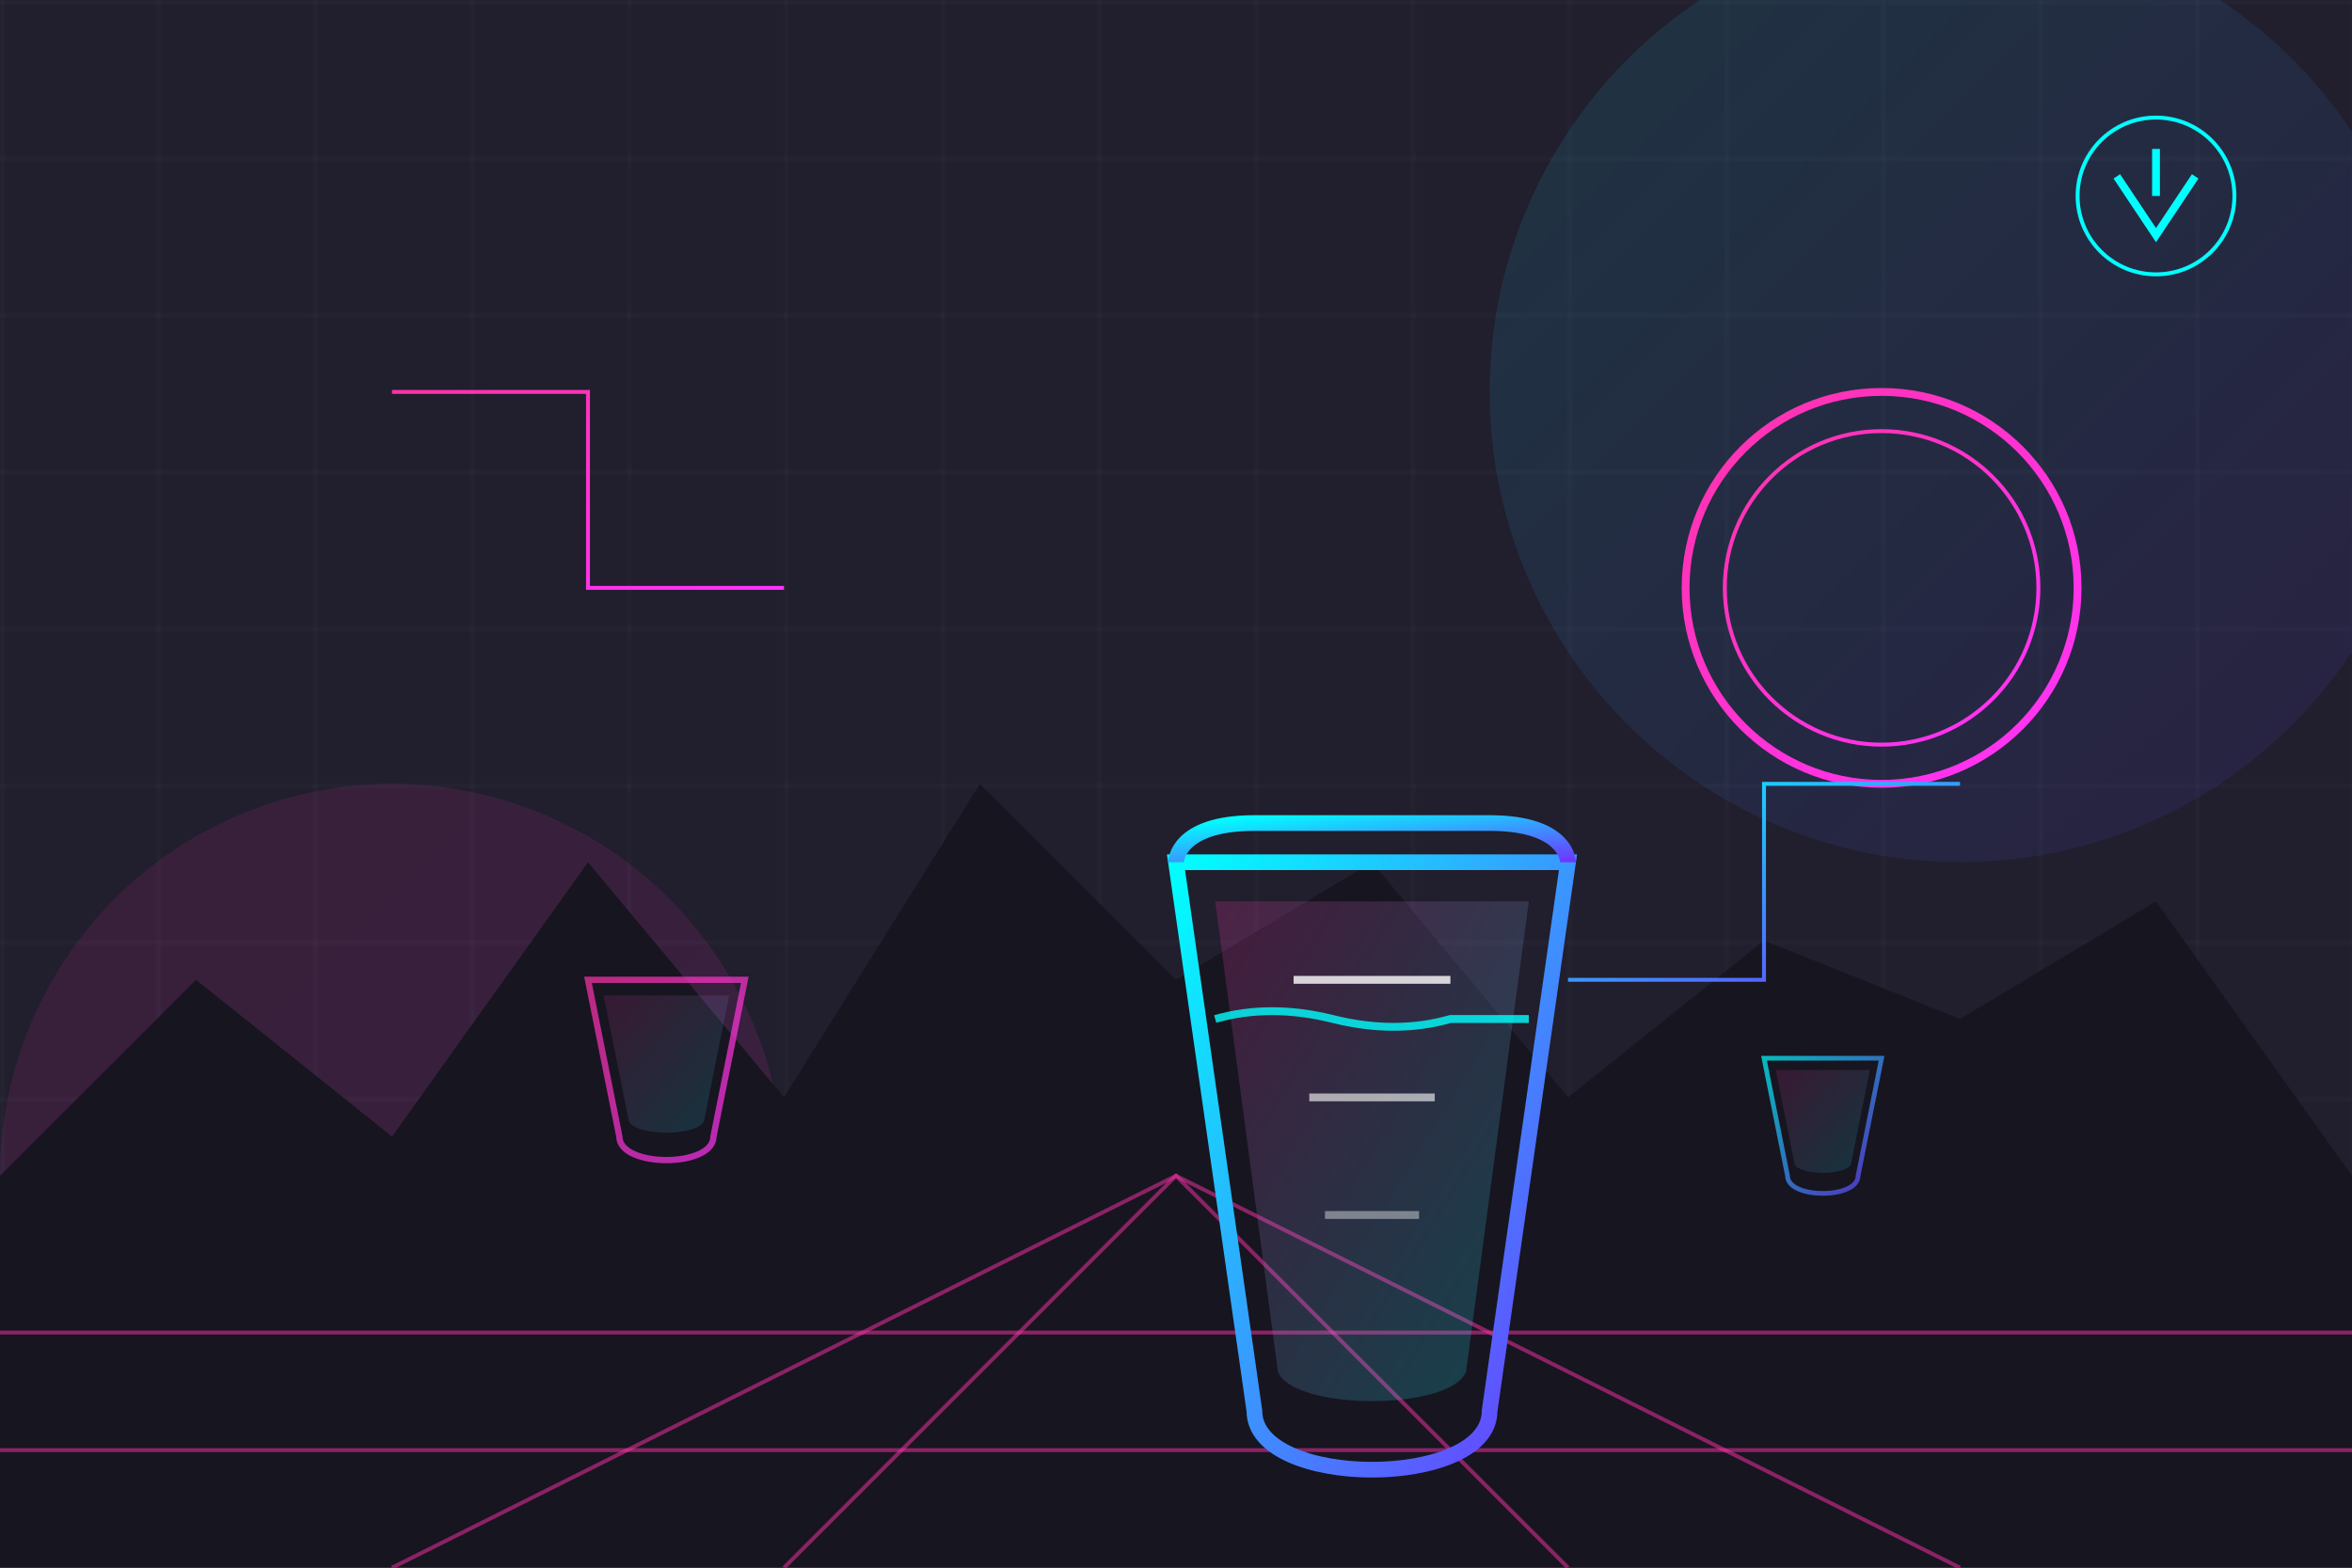 <svg xmlns="http://www.w3.org/2000/svg" viewBox="0 0 600 400" width="600" height="400">
  <!-- Gradients and filters -->
  <defs>
    <linearGradient id="neonPink" x1="0%" y1="0%" x2="100%" y2="100%">
      <stop offset="0%" stop-color="#FF33A8" />
      <stop offset="100%" stop-color="#FF33FD" />
    </linearGradient>
    <linearGradient id="neonBlue" x1="0%" y1="0%" x2="100%" y2="100%">
      <stop offset="0%" stop-color="#00FFFF" />
      <stop offset="100%" stop-color="#7033FF" />
    </linearGradient>
    <linearGradient id="cupFill" x1="0%" y1="0%" x2="100%" y2="100%">
      <stop offset="0%" stop-color="rgba(255, 51, 168, 0.2)" />
      <stop offset="100%" stop-color="rgba(0, 255, 255, 0.2)" />
    </linearGradient>
    <filter id="glowPink" x="-20%" y="-20%" width="140%" height="140%">
      <feGaussianBlur stdDeviation="6" result="blur" />
      <feComposite in="SourceGraphic" in2="blur" operator="over" />
    </filter>
    <filter id="glowBlue" x="-20%" y="-20%" width="140%" height="140%">
      <feGaussianBlur stdDeviation="4" result="blur" />
      <feComposite in="SourceGraphic" in2="blur" operator="over" />
    </filter>
    <!-- Grid pattern for background -->
    <pattern id="grid" width="40" height="40" patternUnits="userSpaceOnUse">
      <path d="M 40 0 L 0 0 0 40" fill="none" stroke="rgba(255, 255, 255, 0.1)" stroke-width="0.5"/>
    </pattern>
  </defs>

  <!-- Background -->
  <rect width="600" height="400" fill="#211E2D" />
  <rect width="600" height="400" fill="url(#grid)" />
  
  <!-- Glow circles in background -->
  <circle cx="100" cy="300" r="100" fill="url(#neonPink)" opacity="0.1" />
  <circle cx="500" cy="100" r="120" fill="url(#neonBlue)" opacity="0.1" />
  
  <!-- Horizon line with mountains -->
  <path d="M0,300 L50,250 L100,290 L150,220 L200,280 L250,200 L300,250 L350,220 L400,280 L450,240 L500,260 L550,230 L600,300 L600,400 L0,400 Z" fill="#171520" />
  
  <!-- Sun/moon element -->
  <circle cx="480" cy="150" r="50" fill="none" stroke="url(#neonPink)" stroke-width="2" filter="url(#glowPink)" />
  <circle cx="480" cy="150" r="40" fill="none" stroke="url(#neonPink)" stroke-width="1" />
  
  <!-- Grid extending to horizon -->
  <path d="M100,400 L300,300 L500,400" stroke="rgba(255, 51, 168, 0.5)" stroke-width="1" fill="none" />
  <path d="M200,400 L300,300 L400,400" stroke="rgba(255, 51, 168, 0.5)" stroke-width="1" fill="none" />
  <path d="M0,340 L600,340" stroke="rgba(255, 51, 168, 0.5)" stroke-width="1" fill="none" />
  <path d="M0,370 L600,370" stroke="rgba(255, 51, 168, 0.5)" stroke-width="1" fill="none" />
  
  <!-- Main product - Futuristic cup -->
  <g transform="translate(300, 220) scale(2)" filter="url(#glowBlue)">
    <!-- Cup base outline -->
    <path d="M0,0 L10,70 C10,80 40,80 40,70 L50,0 Z" fill="none" stroke="url(#neonBlue)" stroke-width="2" />
    
    <!-- Cup inner fill - semi-transparent -->
    <path d="M5,5 L13,65 C15,70 35,70 37,65 L45,5 Z" fill="url(#cupFill)" />
    
    <!-- Cup highlights -->
    <path d="M15,15 C15,15 35,15 35,15" stroke="rgba(255, 255, 255, 0.8)" stroke-width="1" />
    <path d="M17,30 C17,30 33,30 33,30" stroke="rgba(255, 255, 255, 0.6)" stroke-width="1" />
    <path d="M19,45 C19,45 31,45 31,45" stroke="rgba(255, 255, 255, 0.4)" stroke-width="1" />
    
    <!-- Cup rim at top -->
    <path d="M0,0 C0,0 0,-5 10,-5 L40,-5 C50,-5 50,0 50,0" fill="none" stroke="url(#neonBlue)" stroke-width="2" />
    
    <!-- Liquid level with wave effect -->
    <path d="M5,20 Q12,18 20,20 T35,20 L45,20" fill="none" stroke="rgba(0, 255, 255, 0.8)" stroke-width="1" />
  </g>
  
  <!-- Small decorative cups -->
  <g transform="translate(150, 250) scale(0.8)" opacity="0.7" filter="url(#glowPink)">
    <path d="M0,0 L10,50 C10,60 40,60 40,50 L50,0 Z" fill="none" stroke="url(#neonPink)" stroke-width="2" />
    <path d="M5,5 L13,45 C15,50 35,50 37,45 L45,5 Z" fill="url(#cupFill)" />
  </g>
  
  <g transform="translate(450, 270) scale(0.6)" opacity="0.7" filter="url(#glowBlue)">
    <path d="M0,0 L10,50 C10,60 40,60 40,50 L50,0 Z" fill="none" stroke="url(#neonBlue)" stroke-width="2" />
    <path d="M5,5 L13,45 C15,50 35,50 37,45 L45,5 Z" fill="url(#cupFill)" />
  </g>
  
  <!-- Decorative circuit-like lines -->
  <path d="M100,100 L150,100 L150,150 L200,150" stroke="url(#neonPink)" stroke-width="1" fill="none" />
  <path d="M500,200 L450,200 L450,250 L400,250" stroke="url(#neonBlue)" stroke-width="1" fill="none" />
  
  <!-- Eco-friendly symbol -->
  <g transform="translate(550, 50)">
    <circle cx="0" cy="0" r="20" fill="none" stroke="#00FFFF" stroke-width="1" />
    <path d="M-10,-5 L0,10 L10,-5 M0,-12 L0,0" stroke="#00FFFF" stroke-width="2" fill="none" />
  </g>
</svg>
